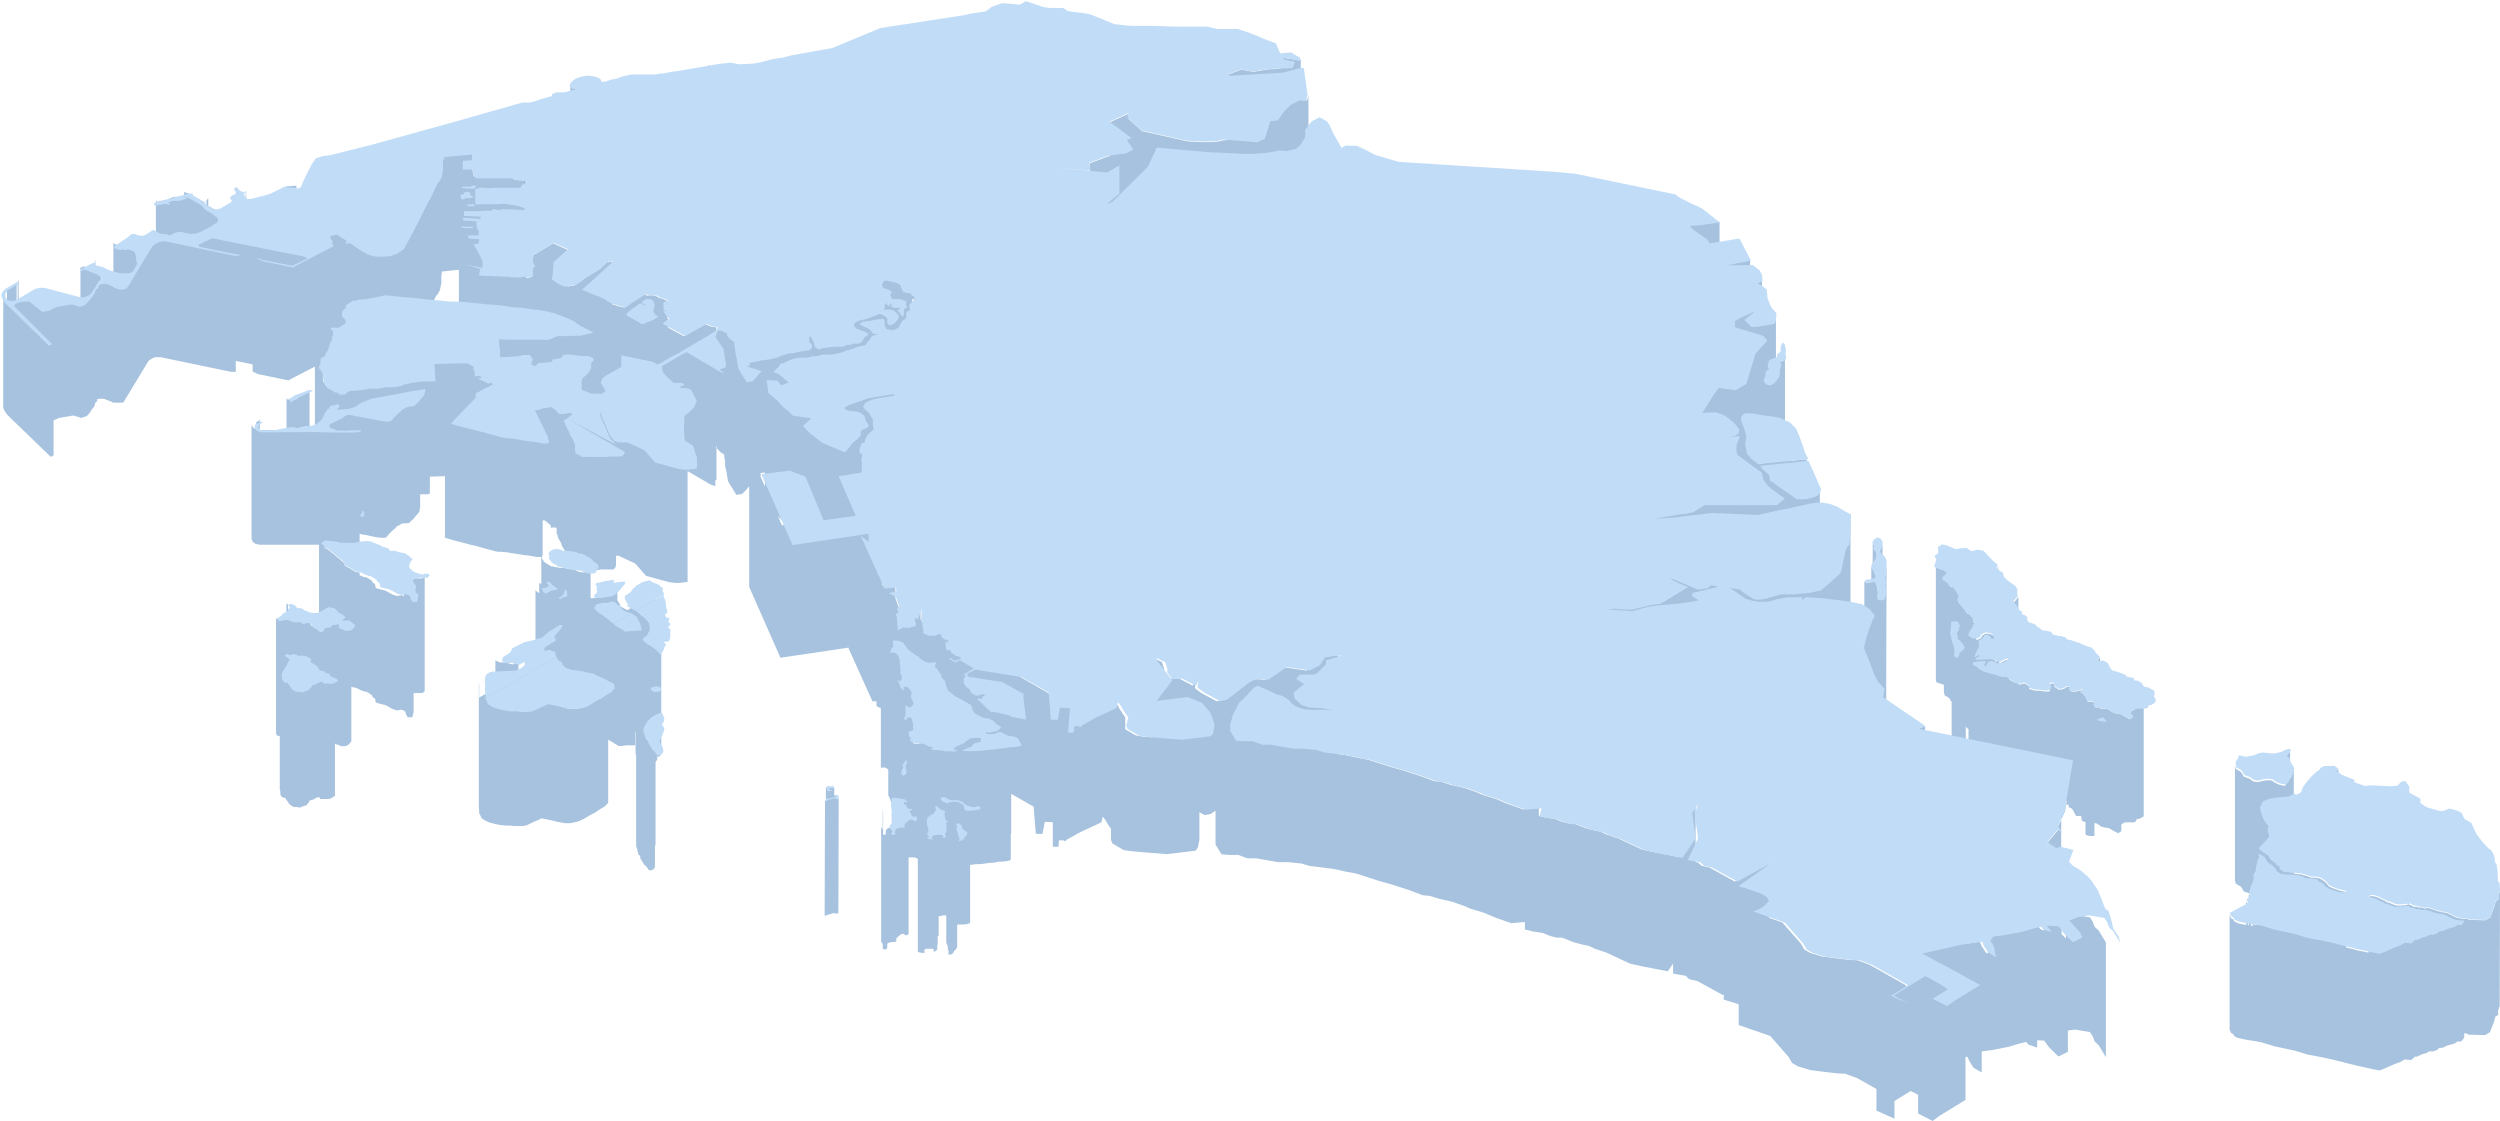 <svg xmlns="http://www.w3.org/2000/svg" viewBox="0 0 355.19 159.21"><g fill="#a6c2de"><path d="m244.27 47.81.04-16.3-2.9.43L240 32l-.04 16.3 1.41-.06 2.9-.43zm-14.36 55.04 1.13.06h.84l2.71-.67 1.33-.15 3.9-2.38v-.22l.51.22v1.31l1 .63v-1.6l1.25-.17.47-.42 4.14.62.42.41 1.56 1h.82l.72-.1 1.12-.32 1.15-.33h1.85l1.2-.12v1-1.02l1-.1 1.61-.35 2.73-2.41.2-.73.1-.54.45-2 .22-.44.32-.43.25-4.22v-16.3l-.24 4.22-.33.43-.22.44-.44 2-.1.53-.2.73-2.73 2.42h-.09V69.48l-.11.54-.43.42-.56.21-.77.19v-5.72.13l-3.09.29V50.92v.07-1.2 1.27l-.07.12-.43.18-.2.08v-2 2h-.06v.92l-.06.32v.52l-.07.41-.16.16-.14.2-.09.11v-9.72l-.08 1-.18.52-1.73.3v-6.44l-.69.41v6.15H249.31v-2.26l-.66.31v-7.46l-3.29.65v16.3l1-.2v1.66l-2.29-.29-.57.78-1.75 2.74v13.41l-1.24.74-1 .23-.91.08-3.64.62V85.8h-.33l-2.72.67h-.83l-1.14-.06-.73-.07-.86.07v16.3l.86-.07zm20.2-37.21.42-.43v.66l-.69.08zm-3 5.69.16-.09v.54h-.16zm-3 0 1.59.2v.21h-1.88zm21.52 33.99.23-.47.13-.45.35-.65.02-4.7.05.03.03.11.06.2.12.24.05.18-.01 1.21.08.39.24.14.28.06.26-.1-.04 13.86.19-1.2.04-12.88.06-.09.15-.52.06-.43.01-3.74v-.17l.05-16.31-.02.49-.15.4v.92l-.05.25-.01 2.81-.19.29-.18.06.03-8.29-.01.3-.04.24-.17.47-.21.25-.02 7.03-.22-.13v-1.03l-.06-.48-.08-.28-.03-.08.01-4.5-.1-.29-.05-.17-.17-.13v-.6l-.12-.15-.07-.21-.06-.29-.01 4.04-.09-.18-.1-.41-.01 2.37-.39.02-.25.06-.23-.1-.11-.15-.02 9.15-.05.17-.05 16.31.51-1.79.36-1.08zm7.88-2.16-1.49.57-.04 16.31 1.49-.58.04-16.3zM85.33 27.51l.05-16.3-.05.21-.24.13-.05 16.31.25-.13.04-.22zm-3.48 1.38.05-16.3-.65-.12-.23-.15-.05 16.3.23.15.65.12z"/><path d="m306.1 98.65-.15.22v1.07l-.35.19h-.32l-.12.34-.25.15h-1.31l-.85.49v1l-.15.08-.71-.39-.53-.32-.71-.11-.38-.1-.44-.3-.35-.2-.44-.09h-.68v-7.29l-.25.26-.15.32v6.6l-.32-.1v-.5l-.34-.26h-.66l-.33-.69-.24-.36h-.1v-.6l-.05-.11-.33.16h-.19l-.23.09-.43.08-.55-.06-.11-.13v-.52h-.41l-.14.09-.09.11-.59.21h-.38l-.61-.42v-.38l-.18-.06h-.26l-.17.14v.89l-.15.1h-.6l-.65-.11h-.68l-.89-.26v-.39l-.62-.39-.3.11v-10.1l-.1.35v9.78h-.5V84.77l-.08.1v-1 1.04l-.14.18-.4.52v11.37l-.19-.16-.49-.3v-2.71l-.15-.1-.34.08-.46.24-.38.19-.09-.08-.05-.13h-.1V80.4l-.14.55v13h-.29v-3.24l-.21-.39-.39-.2-.56-.11-.38.11-.3.19-.16.35-.51.23h-.19v-2.22l-.33-.24-.08-.33v-.31l-.28-.24-.15-.29h-.27l-.32-.31-.07-.24-.46-.53-.43-.44V84.61l-.23-.35-.07-.15-.22-.29-.26-.37-.4-.06-.19-.17v-.2l-.23-.2V81.5l-.45-.43-.75-.27v-3.01 3l-.18-.06v-1.17l-.21-.35-.05-.2v1.57l-.09-.12v16.3l.15.21.46.14.53.19v1.11l.07.19.07.25.39.16.37.33v.2l.2.16v6.68l.09.17v.23l.06.37.07.23v.22l.11.28.09.24.08.28v1.21l.38.22.16-.09.11-.18.12-.23v-.28l.25-.14.32-.31.17-.34v-5.14.14l.32.3h.07v3.05l.6.43h.08v3.66l.18.19.2.07.59.46.65.36.72.22.89.21.43.18.6.14h.51l.77.48.49.4h.79l.5-.16.61.38v.4l.89.25h.69l.64.11h.61l.37-.24v-.88h.21l.18.07v.37l.62.42h.38l.58-.2.09-.12h.08l-.24 1.46-.32.71-.43.91-.23.45v.6l-1.48 1.75v11.81h-.54v.69l-.43-.14-.35-.39-.9.22-1.72.5-2.16.41-1.94.26-.47.58v1.87l-.27-.16-.59-.89-.28-.66-3 .43-5.51 1.26v3.44l-2 1.26v-.2l-5.16-2.92-1.73-.63-1.21-.06-2.1-.25-1.67-.21-1.75-.54-.81-.47-.47-.83-2.63-3-1.9-.67v-7.82l-4.86 2.67-3.62-2-1.12-.25-.54-.49h-.29v-8.24l-.87 1.3v4.22l-1.38 2-3.85-.75-1.57-.36-3.28-1.54-1.71-.57-.85-.41-.79-.15-1.33-.35-1.63-.65h-.73l-.94-.23-1.07-.43-1.44-.23-.83-.21v-1.12l-2.24.2-2.14-.75-1.74-.73-2-.62-.61-.29-1.88-.67-1.78-.38-1.39-.44-1.06-.11-1.73-.65-2.48-.82-2.17-.61-1.58-.52-1.51-.47-1.41-.26-1.16-.27-.82-.15-.77-.1v-14l-2.32.17-.82 1.22-1.42.73-3.29-.47-2.57 1.79-1.16-.1-1 .19-.68.35-.48.41-1 .78-.79.62-.93.64-.86.15-2.21-1.19-.84-.64v-1.14l-.33.76-1.91-1h-1.5l-.65-.85v-.51l-.33-1-1.19-.56-.12.19v11.08l-1.4-.12-1-.17-1.49-.87v-1.68l-.43-.64-.35-.52-.24-.45-.44-.57-.2.81-3.12 1.46-24.31-14v-1.89l-.61 1.55-2.52-1.46-.45-1.26v-1.28l-.16-.49-1.56.12-.21-.47 37.29-21.67v-16.3l-3.4-2v-4.72l.86-.11 1.09-.54v-3.71l1.16 1.06 6.46 1.46 2.11.1H172l1.07-.07.85-.2 4.82.39 1.08-.49.77-2.51 1.1-.11.83-1.22 1-1 1.32-.65h.89l.17-.77V13.47l-.18.78h-.91V8.46l-.13.1h-.39l-.59-.13-.93-.15-.78-.12V7.6h-.05v.51l-.19-.13v1.81l-1.68.07-1.94.34-.73-.11-1-.2-2.07.73v9.3h-.45l-.85.2-1.07.07h-1.14l-2.11-.11-6.47-1.45-1.86-1.71v-.78l-2.71 1.23v4.83h-.17l-2.66 1v1.1l-4.69-.36v13.85L100.67 9.23v16.3l24.67 14.26-.11.24v3.92l-.08.07-.41.26-1 .4-.72.25-1.08.25-.42.23-.19.17-.07.32v2.54l-.33.14-.59.05-.39.11-.25.16-.72-.05-.8.06-.91.1-.58.09-.3.16-.52-.21-.2-.32-.11-.45-.13-.39-.22-.34-.17-.21-.13.4v1.67l-.61.05-.74.14-1 .22h-.48l-.37.13-.42.11-.66.27-.67.21-.44.11-1.31.17-1.27.26-.47.09v.36l-.36.15v2.23l-.61-1-.39-.61-.19-.37-.13-.71-.11-.75-.12-.46v-.53l-.12-.68-.06-.42v-.22l-.43-.24-.51-.51v-.35l-.83-.48h-.58l-.19.61-.06.13v-.81l-.69-.09-.93-.35-3 1.71-2.22-1.21v-1.24l-.12-.12v-2.44l-.52-.26-.61-.18-.52-.29-.67-.1-.59.08-.29-.23-2 1.29-.22.16-.39.27-.28.18-.88-.16-.3-.12-.41-.12-.15-.06v-6.08l-.46.1h-.31l-.81.77-.25.22-2.26 1.39-.46.39-.37.23-.23.15-.26.17-.93.15v-5.21l-1.42-.64-.28-.14-.37-.16-2.44 1.5h-.18l-.21.23-.16 1v2.04l-.69.16-.16-.05V25.62h-.58l-1.15-.13-.18-.23H67.87l-.29-.07-.27-.17-.07-.27-.09-.43-.06-.32v-2.17l-2.53.22-1.52.17-.1.61v1.04l-.12.55-.09.44-.33.61-.22.2-.2.42-.72 1.54-.68 1.23-.24.49-1 2-1.13 2.15-.84 1.56-1 .64-.81.28-.35.07-1.67.06-.57-.11-.69-.2-.54-.29-.35-.2-1.74-1.17-.31.13v-.33l-.34-.26-.37-.21-.77-.53-1 .28v1.68l-3.28 1.69v-.21a.33.33 0 0 0-.16-.19l-.15-.06h-.16l-1-.2v-9.55l-1.42.09v9.18l-1-.2-4.71-2.73v-5.59h-.08v5.23l-1-.61v-4.86a3.16 3.16 0 0 1-.37-.31.09.09 0 0 1 0-.05v5l-.32-.19v-3.33l-.27-.29v3.47l-3.35-1.94v-1.13l-.26.39v.6l-.18-.11a1.53 1.53 0 0 1-.16-.22.48.48 0 0 1-.08-.11l-1.89-1.09-.86-.3v.55l-.5.14h-1l-.6.25v.29l-.19-.11h-.32l-.37.13h-.39l-.33.1v.09h-.07a1.41 1.41 0 0 1-.24-.27.16.16 0 0 1 0-.08v5.76l-.12.09h-.06l-2.06 3.4v-1l-.16-.12v-.24a3.39 3.39 0 0 0-.28-1.15.33.33 0 0 0-.15-.13l-.2-.1-.2-.07h-.95a.9.9 0 0 1-.19 0l-.37-.1-.41.08h-.31l-.18-.05a1 1 0 0 1-.21-.08.41.41 0 0 1-.19-.18v5.72l-.13-.07-.08-.05-.23-.12h-.1a2.38 2.38 0 0 0-.29-.13h-.92v-.8l-.31-.26-.42-.29h-.09v-1.55l-.09.16v1.36l-.34-.11-1.06-.45h-.29l-.18.06v.15l-.15-.12v5.06l-.15.05-1.15-.35-2.08.35-1.16.56-.92.16-1.85-1.47h-.85a3.19 3.19 0 0 0-.37.05l-.25.05v-2.59l-.14.08v2.86l-.15.06v-2.62l-.1.05-.07.05-.19.11-.15.09-.11.07-.42.27-.18.14-.06.07-.09.14v.07a.5.5 0 0 0 0 .13 1.1 1.1 0 0 0 0 .18v1a2.22 2.22 0 0 1-.53-1 .45.45 0 0 1 0-.16v16.3a.78.78 0 0 0 0 .16 2.61 2.61 0 0 0 .81 1.25l.08.09 5.83 5.64.3-.05.13-.17v-4.93l.73-.34 2.07-.36 1.15.35.74-.26.07-.05a3 3 0 0 0 .23-.25l.26-.33v-.06l.19-.25.18-.24.08-.09a.86.86 0 0 0 .07-.1c0-.07.07-.14.1-.22a.3.3 0 0 1 0-.1 1.25 1.25 0 0 1 .06-.18.3.3 0 0 1 .07-.1l.1-.08.09-.07v-.06a1.1 1.1 0 0 1 0-.16.08.08 0 0 1 0-.06h.09a.34.34 0 0 1 .16-.06.78.78 0 0 1 .22 0 1.34 1.34 0 0 1 .2 0h.26a1.23 1.23 0 0 1 .26.08 2.53 2.53 0 0 1 .29.14.31.31 0 0 1 .1 0l.23.12h.09l.23.14.16.07H17.42l.08-.06h.06v-.06h.05v-.05l3.47-5.73.09-.09.12-.09.12-.08.17-.1.15-.09h.06l.21-.11H22.83l10 2.08H33.5v-1.55l2.39.48v1.03l.78.36 4.3.89 1-.53 2.77-1.43v9.3h-.76v-5.89l-1.93.9-.09.06-.15.1h-.06l-.13.09h-.54v.12a.15.15 0 0 1-.07 0 .21.21 0 0 1-.15 0 .44.44 0 0 1-.15-.31v4.64h-3.8v-1.48l-.17.18-.37.25-.08.46v.46l-.38-.27-.17-.41v16.31l.18.41.38.26.57.13h8.46v12.13l-.32-.12-.12-.17-.05-.11-.25-.14-.3-.06-.13-.12-.07-.23-.12-.12-.39-.23h-.29l-.19.05-.22.12-.6-.31H41.4l-.22-.09-.25-.06v-2l-.1-.09-.14-.12v2.11h-.47l-.12.07h-.75v-.11l-.07-.08V88l-.06-.05v16.3l.08.06v.19l.19.05h.26v7.65l.08.15v.55l.12.18.11.15.21.12h.24l.09.1v.08l.1.12.19.25.12.18.08.17.16.11.25.17.22.13h.5l.2.06h.26l.11-.06.23-.09.23-.1h.17l.18-.08v-.1l.16-.13.1-.13.09-.13v-.12l.09-.08h.19l.12-.06.21-.06.4-.24.24-.06H45.43v.13l.06.11H46.63l.19-.05h.14l.63-.4v-8 .56l.19.13.29.06.16.07.23.13h.59l.22-.07.24-.14.14-.15.13-.19.14-.11v-7.78l.23.07h.15l.31.09.21.08.34.19.22.08.24.09.16.08h.25l.49.28.34.25.07.12v.12l.27.15.14.2v.32l.22.18 1.09.27.19.06.28.16.69.38.61.19.6-.11.38.13.22.22.07.34.25.39h.63l.13-.43v-.17l.07-.05v-2.79h1.22l.22-.15.13-.14V81.87l-.13.15-.22.15H58.6l-.23.1h-.25l-.21.31v3-6l-.27.3-.16.34-.09.39v4.09l-.38-.14-.6.12-.6-.19-.7-.38-.27-.16-.19-.07-1.09-.27-.23-.17v-.33l-.15-.2-.26-.14v-.12l-.07-.13-.35-.24-.49-.28h-.25l-.16-.07-.24-.09-.21-.08h-.06v-5.91l.33.07.61.1.92.2.64.13.73.06h.4l.24-.15.21-.28.34-.35.35-.35.32-.24.13-.18.15-.13.35-.16.22-.14.23-.08h.53l.38-.08.13-.15.19-.19.23-.17.13-.2.62-.71.15-.28v-.24l.07-.11v-2H60.83l.15-.06.09-.07v-2.37l2.15-.07v8.75l.69.2.77.23.6.15.49.12.44.12.68.19.82.18.57.17.67.18.53.14.41.11.21.06.32.09.36.06h.51l.33.05h.32l.61.12.66.09.41.09h.25l.69.14h.29l.71.12.76.13h.55l.12-.06.11-.1v-5.04h.29l.81.65.09.27v.09l.07.06h.15v-.11l.29.06h.28v.83l.08.15.09.19v.19l.12.22.14.26.2.35.09.28.12.28.16.25.25.4.13.35.08.23v1.05l.08.16v.14l.11.1.13.05h.17l.11.08.14.1.08.08.14.09h2.29l-.06.13-.09.17-.16.15-.25.08h-.64l-.35-.1-.21-.06-.38-.21-.29-.07h-.47l-.21-.07-.18-.05-.42-.07h-.57l-.25-.09h-.28l-.2-.06-.26-.06h-.18l-.68-.41-.42-.28-.07-.24-.17-.15v-.51l-.09-.18v-.16 4.55l-.08-.16-.22-.16v1.51L76.2 84l-.12-.24v10.73l-2.42 1.4v-1.85l-.39.09-.4.28-1.12-.3h-.77l-.6-.29v3.95l-2.3 1.34v-1.79l-.05-.45V114.52l.05.74v.31l.21.36.13.31.51.34.42.2.46.15.61.15.7.14.69.07h.62l.57.07h1.26l.53-.08.47-.24.75-.36.53-.2.37-.22.81.16.76.16.69.18.55.1.62.1h.53l.38-.05.64-.13.43-.14.42-.2.52-.28.52-.32.83-.43.46-.33.34-.2.55-.34.45-.49v-9l.13.14.38.19.33.2.15.13.23.1.24.18h.44l.6-.09h1.33v-2l.06.05v3.23l.08.07v12.94l.07.12v.18l.09.11v.32l.12.14v.28l.15.14.15.15V121.92l.15.25.17.28.12.17.09.2.19.14.17.17.11.17.14.18.09.16H92.6l.21-.12.15-.16.09-.23v-2.9l.09-.21v-11.75l.09-.14.14-.2v-.44h.3l.11-.08.09-.16v-.11l.08-.11V89.49l-.07.07v-.71h-.1v-1.06l-.12.31v3.04h-.11v-4.28l-.09.32h-.09v-1.52 1.53h-.14v3.92h-.13v-6.89.18l-.1.06v-1l-.08.3v.72l-3.81 2.21-.19-.13-.3-.14-.25-.15-.29-.18v-.24l-.24-.36-.06-.1-.07-.09V82.79l-.15.31-.24.29-.55.66-.29.2-.12.19-.21.14v-2.11l-.1.13-.09.08v2l-.1.07-.7.08-.38.08-.35.06h-.52v-4h1.16l.24-.06H87.14l.11-.09.13-.14.07-.07v-.1l.07-.18v-1.37h.38l2.35 1.1.16.17 1.37 1.58 3.32.91.89.1h.55l1.15-.15V66.93l1.13.66 1.2.7.66.39.32.18.63.21v-.82l.16-.07V63.4h.07v.31l.6.61.43.25v.22l.06.41.07.39v.62l.17.66.12.75.12.71.2.37.38.61.61 1 .35-.06.48-.07.52-.55.47-.54v14.29l3.36 7.61 1.08 2.46 9.7-1.44v.15l3.37 7.47h.58v.69l.62.32v8.39l.07.09.18-.08h.31l.28.14.21.17v3.67l.12.2.1.19.08.21.07.29.14.22v3.44h-.06l-.44.07-.25.18-.11.21v.47l-.12.1h-.26v-3.21l-.06-.33v-1.44 1.08-.48 3.57l-.15-.15-.07-.23v16.3l.07.24.15.15v.64l.15.14h.31l.19-.16v-.63l.26-.17.43-.08h.37l.23-.11v-.4l.06-.09.49-.42.31-.16.29.07.12.14h.18l.29-.14v-10.91h.88l.43.2v13.2l.25.11.46.06h.24v-.5l.25-.09h.96l.08.07v.32h.17l.24-.16.11-.14v-.59l.06-.13V133l.14-.08v-2.74h.08l.51-.12h.49v3.86l.11.3.11.27v.36l.11.28v.51l.38-.05.3-.22.09-.24.2-.16.2-.28.05-.23v-3.11h.8l.64-.06.4-.17v-8.25h.13l.69-.1h.67l1.17-.16.7-.05.78-.15h.48l.72-.09.44-.14v-3.71h.06v-5.69l3.19 1.83.31 3.86h.95l.32-1.71 1.14.06v3.48h.8l.08-.91h.64l.23.13.16-.12.08-.11 1.79-1 3.13-1.46.19-.81.44.57.24.45.36.53.13.2v1.57l.21.5 1.56.92 1 .16 2.13.19 3 .24 4.08-.48.36-.44.22-1.14v-3.89l.74.4.85-.15.7-.47v4.81l.85 1.39 1.11.08h1.25l1.34.49h1.24l3.11.54h1.45l1.88.2 1.11.33 3.2.4.83.15 1.15.27 1.42.26 1.5.48 1.58.51 2.17.62 2.48.81 1.73.66 1.06.11 1.4.43 1.77.39 1.88.67.62.29 2 .61 1.74.73 2.14.75 1.94-.17v1.06l1.13.28 1.43.23 1.07.43.94.23h.73l1.64.65 1.32.35.79.15.86.41 1.7.57 3.28 1.54 1.57.36 3.85.75.75-1.1v1.43l1.77.3.54.49 1.12.25 3.63 2 .14-.07v.73l1.68.51.44.15v2.94l4.49 1.56 2.62 3 .47.83.81.47 1.76.54 1.67.21 2.1.25 1.2.06 1.73.63 2.72 1.54v3.07l2.56 1.15v-2.51l2.28-1.42.59.27.49.28v2.64l2.07 1.06 1-.75 3.66-2.24v-6.12h.29l.29.67.58.89 1.15.66v-3l1.54-.2 2.15-.42 1.72-.5.9-.22.35.39 1.22.41v-1.04l1 .06.73 1 1.3 1.25 1.33-.68v-3l1-.15 2.13.36.37.55.33.82.57.53 1 1.68v-16.3l-1-1.68-.58-.53-.33-.82-.36-.55-2.14-.36-1.62.25-.22.09v-9.52l-.1.27v-6.57h.2l.43-.08.23-.08.19-.05v.39l.46.21.24.35.34.69h.66l.13.1v.37l.13.27.44.13v1.7l.06.14.52.14h.69V116.95h.22l.35.2.43.31.38.09.71.12.53.32.72.38.4-.2.09-.27v-.78l.5-.29h1.32l.24-.15.13-.33h.32l.66-.35V99.7l-.18.09zM154.89 39.4l2.36-.9v3.41l-2.35-1.36zm-27.94 22.91h.07l.23-.25.26-.3.14-.38v-.69l.32.42.2.21.14-.07V60.67l.06-.47.2-.07v.58-.6l.14-.05.07-.12v-2.28h.12v1.92l.13.42v-2.31h.1v.21l.26.15.24.16V42.43l18.49 10.67-21.4 12.43zM47.37 49.47l.38-.1.76.52v5.9l-.11.17-.18-.06v-.33h-.26v.21l-.13-.18-.07-.07h-.27l-.11-.09zm-1.93 3v-.11l-.07-.09V52.12l.16-.08zm.65 1.88-.13-.09-.08-.1V53l-.07-.15-.05-.15-.15-.14v-.52l.62-.32zm0-2.66.8-.41v3.91l-.28-.12-.19-.15-.09-.09-.08-.13-.07-.13-.05-.12v-.07zm5 29.67-.21-.06h-.15l-.23-.07-.21-.12-.5-.27-.12-.13-.35-.14-.36-.23v-.33l-.16-.09-.45-.39-.17-.16-.3-.22-.2-.19-.24-.21-.32-.23-.22-.2-.49-.35-.23-.09-.13-.11h4.5l.33-.07.22-.09zm0-26.13-.46.07h-.35l-.23.05h-.5l-.09.06-.14.05-.19.13v-4.9l.36-.16 1.61 1.09zm14.95-4.44-6.54-3.77.61-1.31.24-.49.68-1.23.73-1.54.2-.41.21-.21.33-.61.09-.44.12-.55v-1.05l.09-.6 1.53-.17.87-.07v11.41l.75.05zm17.9 10.19v-2.76l.48.2.46.14v2.91zm-.34 39.23-.42.2-.43.14-.63.13-.39.05h-.52l-.62-.09h-.09v-3.51h.53l.43.07.18.05.21.07h.46l.29.07.38.2.21.06.36.1h.74v2.07l-.17.11zm4.27-37.73h-.35l-.38-.18-.61-.78-.09-.31-.2-.47-.07-.21-.28-.6-.17-.35v-.56l.28.19.31.18.67.28.42.11.29.13h.14zm6.1 3.2-1-.28-1.36-1.57-.17-.18-2.35-1.09H87.91v-2.54l.72.13.19-.12v1.05l.5.32.48.25 1.24.71.31.06.61-.32.45-.12.47-.25.58-.36v-2.64l.11.07.22.06v3.62l.21.11zm14.71 3.45-.61-1.37v-.55l.61-.08zm2.44 5.55-.61-1.38.18.21.21.2.12.16.24.22.26.18.12.11zm19.52 31h-.53l-.38-.09v-.21h.26v-1.63l.32-.83v1.42l.08.21v.25l.11.06.07.38v.11zm2.12.87h-.16v-.27l.17-.09zm.37 0h-.22v-.35l.14-.06h.15V106.55zm160.73 24-.33.14v2.64l-.63-.61v-.49l.3-.68.67-4zm38.36-21.34-.31.38-.05 16.3.32-.38.04-16.3z"/><path d="m355.18 126.6-.23.63v.63l-.11.06v-4l-.07.67V128l-.2.11-.23.85-.56 1.4-.69.4-1.58-.06h-.77l-.07-.09-.2-.08h-.75l-.67-.14-.43-.19-.68-.35-.37-.17-.63-.07-.48-.13-.33-.1-.34-.14-.38-.08-.46-.17-.47.08-.39-.13h-.27v-15.36 15.36h-.23l-.21-.12h-.52l-.37-.26h-.28v-.1l.07-.14v-16.3l-.07.13-.1.59-.05 15.83-1.1.1h-.42l-.55-.17-.51-.25h-.21l-.47-.27-.92-.45-.48-.16-.54-.08-.26.15-.09.19v7.72l-1.53-.32-1.47-.38-.2-.05v-7.8l-.19-.13-.6-.1-.58-.2-.68-.24-.46-.27-.31-.42-.46-.36-.51-.3-.68-.09h-.46l-.5-.17-.18-.08-.37-.07-.3-.12-.64-.07-.34-.05h-.16v-14.82l-.26.85-.26.46v-3.83l-.34.33-.25.42v4l-.27.11-.79-.2-.53-.26-.49-.33h-.75l-.72.15-.48.11-.61-.09-.57-.41-.79-.28-.15-.31-.26-.37-.72-.42-.12-.5v16.31l.11.49.72.42.26.37.15.31.8.28.5.37v4.23h-.26v-4.22l-.31-.27v4.44h-.13v-3l-.24-.4v3.34l-.44-.07-.75-.18-.45-.22-.23-.34-.31-.16-.18-.48v16.31l.19.47.3.16.23.35.45.21.76.18.89.16.89.13.79.15.79.24 1 .31 3 .65 1.78.54 1.53.29 1.07.22.82.17.94.24 1.33.33 1.47.37 3 .65.45-.14 1.66-.73.92-.34.62-.36.92.09.54-.49h.3l.16-.09.56-.25.67-.2.42-.24.35.07.68-.23.26-.27.61-.08.48-.26 1.16-.32.34-.27h.54l.31-.33.16-.3v-.56l.33.06.19.07.07.09h.78l1.57.06.69-.4.56-1.4.23-.84.39-.22v-.64l.22-.62v-.3l.05-16.31zm-34.32 4.83-.37-.07h-.28v-4.2l.56.08h.09zM119.03 113.5l-.24-.03v-.3l-.14-.11-.13-.1.01-1.03-.15.02-.18-.04v-.25l-.01-.07v.31h-.04l-.23.01-.13.07-.01.13v.27l-.08.01-.12-.04v-.2l-.01-.13-.23-.14v1.92l-.13-.05-.05 16.3.15.06.35-.17.31-.06.3-.12.31-.01.4.06.12-.07.01-.17.05-16.31-.01.17-.12.07z"/></g><g fill="#c1dcf7"><path d="m300.25 131.92-.29-1.24-.4-1.26-.47-.33-.41-1.07-.64-1.56-.78-1.18-.57-.69-1.19-1-1-.57-.54-.61.62-1.66-1.78-.44-.69.17-1.24-.85 1.49-1.77.66.46-.67-1 .23-.45.43-.91.32-.71 1.19-7.23-21.84-4.47-.62.18 1.49-.58-6-4.09.19-1.2-.93-1-.19-.42-.31-.55-1-2.68-.24-.44-.27-.85.51-1.79.36-1.08.22-.47.13-.45.36-.65-.39-.47-.31-.43-1.15-.75-1.4-.29-.9-.15-3.12-.37-2.59-.18-.45.48v-.45h-2.19l-1.4.26-1.2.36h-1.34l-.89-.11-1.08-.32-.49-.36-.68-.48-.88-.58-.3-.12 1.61.24.41.4 1.57 1 .82.05.72-.11 1.12-.31 1.14-.34h1.86l2.26-.22 1.62-.35 2.73-2.42.2-.73.1-.53.44-2 .22-.44.33-.43.24-4.22-.79-.42-1.35-.78-.92-.32-1-.18h-.82l-1.08.16-1.17.27-1.77.4-1.35.25-3 .67-6.48-.28-5.57.66-2.69.17 3.64-.62.91-.08 1-.23 1.61-1h10.27l1.14-.94-.59-.41-.69-.52-.63-.44-.52-.48-.59-.77-.11-.44-.17-.64-.56-.39-2.9-2.15-.12-.48v-.83l.49-1.32-1.45.14.8-.18.5-.42.08-.5-.75-.93-1.27-1-1.25-.49-2 .06 1.75-2.74.57-.78 2.42.31 1.51-.88.23-.76 1.07-3.53.36-.42.4-.45.63-.65.27-.4-.48-.57-.72-.28-3.36-1v-.88l.78-.45 2.13-1-1.58 1.29 1 1h.74l2.56-.44.18-.52.08-1-.63-.69-.28-.49-.36-.92-.12-1.25-.46-.4-.81-.47.69-.41-.1-.86-.32-.57-.93-.76h-3.6l3.29-.65-1.63-3.14-2.48.41-1.78.28-.24-.48-2.08-1.48-.55-.54 1.41-.05 2.9-.44-2.43-1.92-.59-.3-1.06-.48-1.74-.88-.47-.39-14.16-2.92-3.36-.31-21.8-1.39-3.38-1-1.21-.65-1.3-.62-1.62-.05-.6.32-1.19-2.09-.54-1.19-.38-.5-1-.55-1.13.57-.92 1.21v1.05l-.61 1-.66.65-1.41.33-1-.1-.69.15-1 .17-1.07.09-1.29.08h-.82l-5.33-.26-7.21-.64-1.28 2.75-5.06 5-.76.3 1.79-1.52v-4l-1.73 1-7.23-.63 4.86.37-.16-1.11 2.66-1 2.5-.33 1.09-.54-.94-1.36.67-.27-3.13-2.35 2.71-1.23-.18.62 2 1.87 6.47 1.45 2.11.11h1.14l1.07-.07.85-.2 4.83.39 1.08-.5.77-2.5 1.09-.12.83-1.21 1-1 1.32-.65h.88l.18-.78-.54-3.82-.86.11-2 .57-7.54.45-.56-.18 2.07-.73 1 .2.73.11 1.94-.34 3.59-.15.41-.88-.83-.18-.78-.19-.14-.22.48.07.93.15.59.13h.39l.13-.1-.1-.27-.26-.15-.59-.33-.38-.25h-.26l-.66.05-.62.09-.15-.23-.48-1.21-.71-.25-1.23-.47-.72-.34-1.35-.5-.7-.24-.79-.25h-2.87l-1.39-.32h-4.27l-3.62-.11H161.03l-.9-.05-1.83-.21-3.44-1.4-1-.17-1-.11-1.12-.16-.7-.45h-1.81l-.89-.1-2.6-.86-.84.49-2.45-.22-1.54.52-.86.66-2.17.32-.79.2-12 1.84-6.86 2.85-5.91 1.06-1 .27-1.58.25-1.73.46-.94.16-2 .11-1.3-.24-1.91.22-1.3.24-4.37.75-.62.07-.57.11-.56.1-.35.06h-.32l-.61.13h-3.51l-.3.09-.74.15-.42.14-.65.23-.75.14-.71.25-1 .07.25-.13v-.22l-.22-.21-.41-.15-.53-.12-.75-.08-.88.17-.73.25-.57.41-.27.4v.44l.23.15.65.12-1 .26-.61.18h-1.15l-.63.23-.05.3-.87.25-.85.24-.56.21-.82.22h-1.09l-10 2.84-11.55 3.2-5.8 1.45-1 .12-1 .33-.57.82-.68 1.31-.43.91-.24.53-.17.48-.4.23-.26-.09-1.56-.09 1.42-.09h-1.54l-2 1-1 .29-1.62.42-.61.08a1.8 1.8 0 0 1-.28-.25c-.08-.09-.56-.57 0-.71l-.8-.21-.22-.2-.54-.29a.56.56 0 0 0-.1.38 3.16 3.16 0 0 0 .37.31 2.3 2.3 0 0 1-.64.46.64.64 0 0 0-.34.37l.27.29s0 .21-.12.28l-.72.42-.76.45-.37.12h-.61l-1.3-.76.26-.39-.48.22-.25-.35-1.19-.67v-.28h-.45l-.32.07-.69.18-3.66.95a1.16 1.16 0 0 0-.31.12.17.17 0 0 0-.06.24 1.41 1.41 0 0 0 .24.27l.11-.06v-.07l.33-.1h.39l.37-.13h.32l.31.18.17-.19-.28-.17.6-.25h1l1.14-.32-.64-.37.86.3 1.89 1.09.24.33a1 1 0 0 0 .16.18c.13.11 1 .6 1.12.7s.56.4.6.45a.45.45 0 0 1-.05.71l-.14.11a6.15 6.15 0 0 0-.72.5l-1.06.54a2 2 0 0 1-.4.2 3.05 3.05 0 0 1-1.54.24c-.6-.09-.76-.13-.79-.17a2.65 2.65 0 0 0-.77-.07 1.36 1.36 0 0 0-.39.08l-.82.38h-.2l-.24-.15-1-.09-.77-.44-.1-.06h-.12l-1 .66a2.23 2.23 0 0 1-.44.15 2 2 0 0 1-.75-.1 2.67 2.67 0 0 0-.6-.17.9.9 0 0 0-.42.17l-.32.29c-.08.07-.26.19-.56.38l-1.23.82s-.21.18-.19.26a.41.41 0 0 0 .19.18 1 1 0 0 0 .21.08 4.09 4.09 0 0 0 .49.12l.41-.08.37.1c.11 0 .28-.11.38-.09a4.38 4.38 0 0 1 .71.26.33.33 0 0 1 .15.13 2.64 2.64 0 0 1 .24 1.35l.19.16-.61 1.16a1.38 1.38 0 0 1-.48.29 9.27 9.27 0 0 1-1.48 0c-.15 0-.55-.15-.57-.15l-.58-.15-.48-.18-.7-.36-.68-.17-.38-.11-.07-.13.09-.16a.84.84 0 0 0-.41 0c-.14 0-1.23.6-1.42.73s-.34.26-.32.3l.15.12.19-.06-.16-.1.18-.06a.73.73 0 0 1 .29 0l1.06.45.53.16.42.29.31.26v.18l-.34.24a2.31 2.31 0 0 0-.32.49 13.27 13.27 0 0 1-.86 1.35 1.79 1.79 0 0 1-1.64.46l-4.75-1.25a2.35 2.35 0 0 0-1.1 0 1.57 1.57 0 0 0-.71.26l-2.42 1.44a1.32 1.32 0 0 1-.75.11h-.1a2.52 2.52 0 0 1-.33-.14.72.72 0 0 1-.31-.28 1 1 0 0 1 .49-1.2l1.09-.67h.15l.14-.08-.27-.3-1.55.9s-.79.56-.63 1.11a2.7 2.7 0 0 0 .81 1.25l.08.08 5.82 5.65.31-.05.12-.17-5.24-5.25c-.03-.09-.2-.16.11-.43a3 3 0 0 1 1.31-.33h.63l1.85 1.47.92-.16 1.16-.56 2.08-.35 1.15.35.73-.26a9.31 9.31 0 0 0 1.22-1.42 2.8 2.8 0 0 0 .3-.65c0-.15.3-.25.38-.36s0-.18.07-.3.1-.08.25-.19a1.93 1.93 0 0 1 .86-.06 4.83 4.83 0 0 1 1.21.57 2.29 2.29 0 0 0 1.18.2.93.93 0 0 0 .65-.39L21.64 35a4.89 4.89 0 0 1 .92-.6 3.17 3.17 0 0 1 .91-.11l10 2.08a4.77 4.77 0 0 0 .69-.12v-.08h-.29c-.27 0-5.45-1.08-5.54-1.14s-.07-.06-.11-.13 0-.11 0-.12l1.81-.89c.09-.05.3 0 .31 0l9.33 1.86 3.44.68a2.55 2.55 0 0 1 .35.13.33.33 0 0 1 .16.19l-1.21.58-.89.42-4.15-.81-.68-.26-.15.07.78.36 4.29.89 1-.54 4.84-2.5-.26-.35.06-.42-.24-.2-.15-.4 1-.28.77.53.37.21.34.26-.3.18.25.17.36-.15 1.74 1.17.35.2.54.29.69.2.57.11 1.67-.06.35-.07.81-.28 1-.64.84-1.56 1.13-2.15 1-2 .24-.49.68-1.23.72-1.54.2-.42.22-.2.33-.61.09-.44.12-.55v-1.28l.1-.61 1.52-.17 2.53-.22-.07.81-1.27.07v1.25h1.39l.06.32.09.43.07.27.27.17.29.07h4.96l.18.23 1.15.13h.58v.26l-.69.33-.13.38h-3.53l-.88.05-1.31-.08-.74.25V28.53l.06.54 1.14-.06h2.48l.35-.07.46.07.49.07 1 .15 1 .35.09.24h-.68l-1.29-.07h-.58l-.64-.06-.29.16-.53-.06-.45-.1-.36.25h-.77l-.95.06h-2.08l-.09.68 2.42.1v.32l-2.49-.16v.39l1.9.11v.88l.35.56-.08.57h-2.4l1 .07-.06.35 1.58.1-.08.63-.72.13.53.91.27.51.27.53.18.46v.92l-1.47-.31-.47-.1h-.33l.65.13 1.29.44-.09.46-.06.47.87.05h.53l.66.05h.55l.87.06h.65l.38.08h.72l.47.05.78-.14.49.13.69-.16v-1.14l.33-.31-.37-.59.16-1 .21-.23h.18l2.44-1.5.37.16.28.14 1.42.64-.49.34-1.62 1.5v.19l-.06.49v.26l-.05.78-.1.52v.19l1 .67.82.36 1.51-.24.26-.17.23-.15.37-.23.46-.39 2.26-1.39.25-.22.81-.77h.31l.46-.1-.18.19-3.15 2.89-1.14 1 .28.12.58.24.68.29.48.2.46.14.25.14.34.14.27.17.28.2.31.18.67.27.41.12.3.12.88.16.28-.18.39-.27.22-.16 2-1.29.29.23.59-.08.67.1.52.29.61.18.52.26-.56.14-.14.13V44.09l.43-.05-.43.25.51.68.32.32-1 .68 3.25 1.77 3-1.71.93.35.69.09-.09.29-.12.22-2 1.22-2.24 1.3-1.12.69-.43.19-.67.37-1.23.72-.61.33-.44-.23-.27-.16-4.48-.93v1.65l-2.32 1.32-.22.19-.2.2-.09.34-.12.19.76 1.19-.69.42-.59-.07h-.81l-1.35-.52v-1.2l.12-.44.25-.21.27-.24.17-.2.29-.32.26-.49v-.77l.34-.31-.08-.36-.73-.26h-.8l-2-.25-.77.13-.23.4-1.27.22v.34h-.32l-.5.06-.37.08-.65-.05-.6.49-.56-.24.23-.71-.4-.62h-1l-.4.11-.48.07-1.45.11h-.91v-.91l-.09-.54-.07-1.07 1.27.06h5.74l.55-.17.47-.24.4-.1h.67l2.58-.08 1.76-.42-.32-.18-.33-.17-.42-.21-.37-.21-.29-.13-.33-.2-.24-.16-.53-.38-.36-.16-.26-.15-.29-.12-.31-.12-1.64-.62-.37-.07-.36-.09-.37-.09-.37-.06-.84-.14h-.39l-.88-.13-.81-.14h-.4l-.65-.08h-.45l-.36-.09-.57-.08-.38-.06-.45-.05-1.22-.11h-.42l-.74-.09-1.37-.13-.58-.07-.57-.05-.59-.06h-1.24l-.73-.05-.48-.06-.85-.1h-.42l-.94-.1-1.63-.18-.91-.1h-.35l-.86-.09-.63-.06-.8-.08-.9-.1-1.82.4-1.42.21h-.48l-.21.06-.17.06-.18.05h-.34l-.17.08-.18.15-.2.13-.2.12-.14.1-.09.09-.06.12.12.12-.19.14-.14.19-.21.19-.07.17v.66l.09.11.18.15.13.09v.09l.11.15v.27l-.09.11-.16.13-.21.14-.21.13-.18.12-.23.09h-.5l-.16-.06-.19.06h-.15l-.09.05v.16l.14.07.15.11.07.06v.56l-.08.18-.08.16v.45l-.17.21-.08.14v.1l-.1.1v.32l-.15.27v.17l-.1.16-.12.17-.16.17v.13l-.08.12v.12l-.09.11-.22.07-.19.12-.16.16v.68l-.07.1-.07.11v.39l.08.12v.06l.08.1.07.18.16.14.05.15.07.15v.63l.06.15v.38l.08.1.13.09.06.12.05.12.07.13.08.13.09.09.19.15.35.15.39.25.11.09h.27l.07.07.14.2h.07l-.08-.17v-.07h.26v.1l-.05.21.27.08.15-.23h.1v.21l.1-.05.26-.11v-.07l.16-.14.19-.13.14-.05.09-.06h.5l.23-.05h.35l.51-.08H51.7l.23-.11h.35l.22-.08h1.33l.18-.08h.17l.35-.09.26-.05h1.44l.16-.05.21-.06h.14l.32-.13.23-.08.43-.14.38-.05.29-.08.29-.08h.22l.39-.05.72-.09H61.65l.15-.06.08-.06v-.27l-.07-.34v-.45l-.08-1v-.3l3.05-.09h1.7l.71.41.12.18v.2h-.11v.06l.08.05.09.1.06.22v.47l.06.14.67-.06.09.07.11.11.12.12h-.14l-.36.05h-.06l.11.1.21.12.49.22.42.2.25.14.14-.1.24-.09.13.09h-.07l.06.07.13.13-.29.16-.3.15-.52.25-.56.3-.28.16-.27.13-.13.09-.1.05v.58l-.21.22-.37.4-.8.84-.41.4-.52.55-.4.4-.55.6-.22.29.69.21.77.23.6.14.5.13.44.11.68.19.81.19.58.17.66.18.54.14.41.11.2.06.33.08.36.07.31.05h.2l.33.06h.32l.61.11.66.1.4.09h.26l.69.14h.28l.71.12.77.14h.54l.12-.06.12-.09v-.25l-.12-.2v-.27l-.11-.22-.17-.37-.31-.67-.29-.55-.44-.94-.27-.52-.3-.61h.31l.36-.09.28-.08.34-.11h.34l.25-.06.51-.1.81.65.1.26.57.11.69-.1.62-.1.14.23-.48.4-.25.21-.16.06-.2.14-.08.08v.13l.08.16.09.18.05.2.12.22.14.25.2.35.09.28.11.29.16.25.26.4.12.35.09.23.07.15v.9l.07.16v.14l.11.09.14.06h.16l.12.09.13.09.08.09.15.09H86.33l.25-.07H88.11l.23-.05h.07l.11-.1.13-.13.07-.07v-.11l.07-.18-8.29-4.79 7 3.75-.52-.58-.18-.19-.14-.17-.15-.32-.09-.26-.17-.39-.15-.4-.19-.42-.18-.37-.1-.17-.07-.19-.15-.29-.17-.58.31-.29-.18.4.12.21.05.21.3.55.17.35.28.6.07.21.2.47.09.31.61.78.38.18 1.18.05h.37l2.35 1.09.17.18 1.36 1.57 3.32.92.89.1h.56l1.14-.15.05-.36V65.1l-.08-.37-.2-.42-.08-.46-.24-.55-1.11-.69-.08-.45v-.23l-.07-.92v-.47l.07-.79v-.64l.19-.16.22-.19.21-.15.26-.23.54-.58.09-.21.24-.6-.08-.21-.1-.19-.08-.19-.16-.26-.17-.36-.1-.21-.15-.19-.24-.13-.28-.1h-.42L96.4 55l.85-.27-.28-.33h-1.24l-.39-.32-.32-.29-.38-.38-.46-.53-.12-.86 1-.57.91-.55.28-.16.68-.38.6-.33 1.48.87 1.13.67 1.2.69.65.39.33.18.63.21-.73-.52.9-.36v-.62l-.15-.79-.08-.66-.1-.5-1.15-1.72.13-.28.19-.61h.58l.83.48-.1.25.61.61.43.24v.22l.06.42.12.68v.32l.17.67.11.75.13.71.19.37.39.61.61 1 .35-.06.48-.07.52-.56.76-.89-.58-.2-.3-.09-.79-.25-.42-.12.47-.2-.11-.31.47-.09 1.27-.26 1.31-.17.44-.11.67-.21.66-.27.42-.11.37-.13h.48l1-.22.74-.14.61-.05.46-.34v-.44l-.1-.19-.27-.14v-.27l-.05-.29.13-.4.17.21.22.34.13.39.11.45.2.32.52.21.3-.16.58-.09.91-.1.8-.06.72.05.25-.16.39-.11.59-.05.35-.15h.72l.45-.3.14-.21.18-.36.28-.17.31-.32-.58-.35-.76-.28-.32-.1-.43-.44.07-.32.19-.17.42-.23 1.08-.25.72-.25 1-.4.41-.26.23-.21.27-.33v-.54l.3-.25.56-.29.23-.17-.06-.25-.13-.23-.12-.32.25-.27-.13-.17-.36-.21-.46-.17-.33-.11-.07-.22-.06-.25.11-.24.13-.19.34-.14 1.32.3.45.2.29.22.06.25.34.69 1.1.21v.21l.26.15.23.15v.27l-.25.29-.27.28-.24.27v.25l.14.41-.56.35V45.03l-.12.29-.45.26-.1.18-.18.27-.19.42-.33.25-.57.22-.86-.16-.12-.18-.15-.34v-.49l-.17-.45-.66.05-.66.11-.51.12-1.13.12-.45.37.47.26 1 .47.44.6.75.14-.64.1-.39.25-.1.29-.34.36-.38.5-.54.08-.68.21-.27.1-.41.16-.3.1-.43.1-.65.28-.85.18-.55.13h-1.4l-.9.25h-.59l-.6.18h-1.04l-.95.15-.51.2-.6.23-.36.24h-.31l-.25.23-.07.26-.23.18-.45.41v.21l.33.09.44.22.45.39.32.31.5.42-1 .38-.6-.65-1.5-.08.25 1.87.23.17.27.23.21.15.15.17.22.18.26.21.19.21.23.29.21.2.12.16.25.22.25.17.25.22.28.28.38.34 2.29.33h.35l-1.24 1.13.16.18.87.88 1.71 1.32.37.17 1.73.72 1.13.45.24-.22.3-.38.29-.4.45-.5.25-.17.26-.21.5-.58-.09-.39.27-.35.49-.17.26-.16.16-.21-.15-.34-.21-.24-.12-.3-.07-.35-.16-.26-.31-.27-.42-.21-.6-.09-.71-.07-.5-.16-.26-.23.64-.41 2.86-1 .9-.15 1.13-.18.73-.13.74-.12.22.21-.69.11-1.44.23-1 .21-.49.19-.55.26-.36.62.59.62.3.27.51.92V60.49l.13.46-.15.17-.64.58-.29.42-.26.73-.47.2v.25l-.12.16-.09.32v.51l.41.31-.07.33-.09.32.07.38V66.98l-.14.17-.28.08h-.36l-.83.16-.47.1-1.21.14 1 2.33 1.42 3.32-4.55.64-.72-1.72-1.86-4.45-2.19-.88-4.08.49 3.35 7.61 1.09 2.47 10.77-1.61.07 1.17-1.15-.85 3.37 7.47 1.56-.12.16.49-1.13.28 1 .49.63 1.77 2.52 1.46.61-1.55-.07.41-.09 1.4.08.21.16.11-.16.13.1.06.07.39.09.38-.06.35.22.21.32.11.21.12h1.02l.34-.18h.18l.14-.06h.15V90.38l.07.14.21.19.09.12.63.11v.12l-.51.08h.56v.09h-.37l-.06.07h.28l-.3.09.12.86.2.18.29-.07h.13v.28l.8.59h.3l.42.3-.26.15h-.16l-.4.23-.74-.41-.21.08.92.55.63-.34 2 1.18-1.51.9.37.1-.05.14-.25.32v.54l.18.39.28.33.43.26.07.22v.22l.83.48 1-.28.25.24-.41.17v.25l-.14.06-.31-.11-.25.14 2 1.89.21-.12 2.5.56v.13l2.22.46-.41-3.41.11-.22-3.07-1.72-4.92-.78-.05-.42 1.12-.58 6.58 1.07 3.85 2.19.3 3.87h1l.31-1.71 1.41.07-.27 3.47h.79l.08-.91h.64l.23.14.17-.12.07-.11 1.8-1.05 3.12-1.46.2-.81.44.57.24.45.35.52.43.64-.29 1.13.21.51 1.56.91 1 .17 2.13.19 3 .24 4.09-.49.36-.43.21-1.14-.12-.46-.25-.73-.21-.54-.56-.7-.71-.77-2-.82-4.39.57 2.24-2.94-2.33-2.94.12-.19 1.19.56.33 1-.07.43.71.93h1.5l1.91 1 .33-.76-.14 1 1 .74 2.21 1.19.86-.15.93-.64.79-.62 1-.78.48-.41.68-.35 1-.19 1.16.1 2.57-1.79 3.29.47 1.42-.73.82-1.22 2.32-.17-2.26.7v.54l-1.12 1.13-.52.35h-2.09l-.52.57 1.13.77-1.49 1.22.19.89 1 .91 1 .3 1.83.11 1.46.23h-2.88l-1.08-.07-1.2-.43-.6-.43-.45-.53-.83-.51-.82-.22-2.66-1.23-.63.28-1 1.15-1.08 1-.33.72-.48.84-.22.74-.22.82v.87l.84 1.39 1.12.08h1.25l1.34.49h1.24l3.11.55h1.45l1.88.2 1.11.34 3.2.4.82.15 1.16.27 1.41.26 1.51.47 1.58.52 2.17.61 2.48.82 1.73.65 1.06.11 1.39.44 1.78.38 1.88.67.61.29 2 .62 1.74.73 2.14.75 2.24-.2-.29 1.09 1.12.28 1.44.23 1.07.43.94.23h.73l1.63.65 1.33.35.79.15.85.41 1.71.57 3.28 1.54 1.57.36 3.85.75 1.88-2.77-.49-3.59.87-1.3-.55 1.33.51 3.55-1.48 3.1 1.78.31.54.49 1.12.25 3.62 2 4.86-2.67-4.72 3.33 1.69.5 1.66.6.75.51.25.51-.91.87-.55.29-.77.31 4.48 1.57 2.63 3 .47.83.81.47 1.75.54 1.67.21 2.1.25 1.21.06 1.73.63 5.16 2.92-2.45 1.5 2.55 1.15-2.15-1.18 4.45-2.76.59.28 1.57.89 1.09.7-2.18 1.33 2.08 1.06 1-.75 3.67-2.25-3.41-1.89-4.81-2.58 5.51-1.26 3-.43.28.66.59.89 1.14.67-.19-.62-.05-.52-.15-.52-.47-.72.47-.58 1.94-.26 2.16-.41 1.72-.5.9-.22.35.39 1.22.41-.41-.54-.38-.42 1.74.11.74 1 1.3 1.26 1.32-.68-.27-.62-.36-.47-.53-.55-.63-.78 1.17-.47 1.62-.25 2.14.36.36.55.33.82.58.53 1 1.68-.23-.9zm-56.69-48.41-3.07.72-.12.44 1 .63-2.11.37-2.58.26-1.07.06-.73.11-.86.14-2.07.59-.81-.06-1.07-.06-1.72-.16.86-.07.73.07 1.14.06h.83l2.72-.67 1.32-.16 3.9-2.38-1.26-.51-.8-.37-.55-.41 1.17.46 2.81 1.2 1.41-.2.46-.41 1 .15zM67.63 26.42l-.24-.06-.36.02-.09.13-.11.04-.54-.04-.45.01-.18.07-.11.13.47.03.49.04.51.01.25.01.24.01-.07-.09.14-.13.05-.18zm-2.26 1.32.13.15v.2l.02.14.08.08h.32l.2-.14.26-.03h.54l.17-.04.08-.14.14-.08-.1-.02-.19-.03-.15-.06-.05-.13-.02-.16-.15-.18-.21-.05-.29.03-.24.11-.05.15-.09.12-.3.01-.1.07zm1.36 1.29-.29.04-.09.05v.1l.2.07.26.03h.27l.21-.01.11-.1.04-.07h-.01l-.07-.1-.25-.03-.38.02zm-.84 3.35.38.03.41.01.3-.01.22-.06.06-.05-.08-.07-.17-.01-.39-.01h-.36l-.4-.03-.3.02-.05.11.38.07z"/><path d="m128.77 42.84-.13-.07-.21-.08-.17-.01-.09-.07-.14-.11-.25-.01h-.5l-.18-.04-.22.06-.49.18-.14.07-.08.04-.11.22-.07.27.37.25.05-.12.02-.22.15-.04.1.14-.04.23.04.11.63.13.26-.09.14.04.09.11.18.02-.06.06-.31.1-.06.12.47.63.2.21.14-.07.05-.28.02-.3.06-.47.38-.14.07-.12-.19-.11-.05-.18.06-.31.01-.15zm-37.4.44-.18-.1-.22-.06-.16.04-.57.44-.8.56-.33.3-.03.16-.19.09.5.32.47.25 1.24.71.32.06.61-.32.45-.12.46-.24.59-.36-.1-.07-.14-.1-.2-.14-.29-.42.05-.24.08-.3.08-.21.04-.22-.09-.09-.07-.12-.02-.13-.03-.18-.11-.13-.16-.07-.19-.06-.16-.04-.21-.03-.18.02-.41.22-.18.16-.06.15.18.13.28.13.08.06-.11.06-.24-.11zm34.25.77-.2.03-.22.09-.26.15-.01.22.17.09.35.12.19.15.24.16.22.25-.05.33.01.28.17.18.26.13.27-.12.31-.15.22-.25.27-.3.14-.38-.09-.31-.34-.38-.32-.22-.39-.14-.34-.01-.4.04-.2.04zm126.41 6.85-.32.12-.28.14-.14.15-.15.54.05.42.2.15-.41.26-.12.14-.02.34-.04.31-.1.29-.14.22.13.34.27.3.32.12.41-.01.38-.27.25-.28.28-.38.16-.17.08-.47.09-.1-.09-.14v-.21l.06-.37.14-.25.06-.27-.11-.13-.09-.22.28-.12.43-.18.16-.26v-.28l-.08-.29.01-.27.03-.27-.05-.38-.12-.5-.23-.24-.12.09-.12.19-.12.48.02.43-.28.34-.25.11.01.41-.44.17zM42.04 56.79c.07 0 .42-.31.54-.38l1.93-.9a3.21 3.21 0 0 0-.48-.11 2.52 2.52 0 0 0-.62.21 12.43 12.43 0 0 1-1.1.39 3.4 3.4 0 0 0-1.14.69.38.38 0 0 0 .14.39.22.22 0 0 0 .25 0c.06 0 0-.08 0-.13a4.11 4.11 0 0 1 .48-.16zm37.19 1.7.15.02.03-.01-.28-.16.03.09.07.06zm-34.49 2.89 2.2.06.51.01h2.02l1.19-.02.33-.07.27-.11.02-.12-.08-.05-.12.02-.07.04H50.6l-.17.01-.32-.02-.4.02-.38.03-.56.01-.36-.03-.17-.01-.14.04-.19-.02-.14-.04-.21-.09-.21-.09-.18-.07-.24-.11-.09-.1-.05-.12v-.1l.05-.14.17-.1.37-.16.28-.16.48-.24.41-.18.24-.17.19-.16.5-.21.45.05.69.16.58.08.94.2.61.1.91.2.65.13.73.06.4-.05.24-.15.21-.28.34-.35.34-.34.33-.25.13-.17.15-.14.35-.16.22-.14.23-.08.21-.03.32-.03.37-.08.14-.15.19-.19.23-.16.13-.21.62-.71.15-.27-.03-.19.1-.17.01-.34-.16-.01-.39.11-1.43.22-1.69.32-1.89.36-1.59.29-.6.12-.73.3-.45.16-.47.27-.36.29-.41.18-.42.14-.58.1-.49.04-.41.04-.52-.02.03-.07.25-.18.09-.19v-.22l-.07-.05-.42-.02-.06.02-.04.07-.07.09-.08.09-.06-.02.01-.05.03-.09.01-.05.07-.05-.05-.02-.07.05-.21.1-.14.06-.12.07-.06.05-.06.1-.05.16-.12.08-.12.05-.06.15-.07.1-.08.07-.17.2-.21.53-.33.53-.74.56-.56.18-.99.05-1.12.29-.61-.16-.5.05-2.05.4-1.71.02-.4-.1-.22-.19.08-.46.37-.25.17-.19-.24-.05-.43.28-.23-.02-.27.47.17.41.39.27.57.12 7.34-.04h.12zm206.62-2.28-.72-.05-1.7-.31-.94-.03-.4.24-.22.28-.04.39.18.51.32.86.28 1.08-.18.93.13.7.14.8.68.75.94.7 1.11-.13 2.59-.26 3.3-.31.04-.13-.45-.88-.27-.88-.45-1.24-.5-1.21-.85-.86-1.43-.67-1.56-.28zm-1.22 7.16.29.42.33.28.21.19.34.26.19.95.22.06.67.51 2 1.37.8.6 1.18.05 1.26-.3.56-.21.42-.43.11-.54-.6-1.35-.3-.73-.47-1.01-.41-.9-6.86.7.06.08zm15.08 16.55.25-.06.48-.02.37-.03.14.08.03.1.06.21.11.24.08.28.06.48-.09.63.08.39.23.14.29.06.31-.12.2-.29.15-.52.05-.44-.06-.31-.09-.35.09-.4-.04-.26-.01-.33-.09-.2.06-.29.11-.27-.12-.28v-.33l.15-.4.02-.49-.02-.46-.25-.48-.5-.49-.23-.38.21-.25.17-.47.04-.24.01-.3-.28-.44-.43-.18-.57.35-.12.22.06.29.07.21.12.15-.19.24.02.23.34.26.05.17.1.29-.02.16-.04.17-.1.26-.16.29-.29.34-.16.39.1.41.17.33.18.43.15.39-.05.15-.32.16-.46.08-.39.03-.37.22.11.15.23.1zm11.84 7.02.01.2.1.17.02.23.06.38.07.22.04.22.11.28.09.24.08.28.03.36-.03.53.01.32.38.22.16-.09.11-.18.12-.23-.04-.25.29-.17.33-.31.17-.34-.21-.18v-.17l-.19-.15-.14-.25-.31-.24-.22-.25.07-.3-.1-.23-.02-.28.16-.2.09-.13v-.31l.14-.17-.01-.11-.02-.25-.11-.1-.07-.16-.22-.18-.18.04-.29-.05-.36.21.03.2-.05.34.03.3-.08.33-.05.21z"/><path d="m305.95 98.87.15-.22v-.45l-.32-.23-.6-.32-.55-.07-.35-.55-.5-.29-.56-.08-.04-.32-1.05-.2-.11-.24-.65-.26-.56-.2-.71-.18-.34-.43-.16-.38-.2-.29-.51-.3-.95.04.15-.32.25-.27-.5-.46-.36-.55-.46-.38-.34-.03-1.21-.52-.76-.26-.44-.15-.66-.14-.05-.21-.71-.23-.35-.03-.85-.2-.2-.35-.4-.12-.86-.14-.4-.29-.35-.21-.31-.35-.7-.23-.26-.09-.15-.32v-.4l-.35-.26-.46-.09.11-.35-.41-.29-.46-.73-.4-.47.4-.52.27-.32-.12-.23.04-.67-.3-.47-.55-.38-.68-.49-.43-.49-.11-.51-.9-.6.14-.55-.65-.55-1.01-1.05-.3-.35-.76-.2-1 .23-.72-.47-.89.07-.6.12-1.41-.59-.55-.09-.6.4.05.28.02.41-.15.29-.37.22.05.21.21.35-.2.58-.15.32.15.2.46.15.75.26.45.43-.2.18-.47.42.07.19.07.25.39.16.37.33.04.2.2.16.39.06.26.38.22.28.07.16.23.34.01.12v.13l-.17.4.2.49.42.44.46.53.07.24.32.3.27.02.15.28.28.24-.01.13.09.37.33.24-.28.18-.04.19-.19.38-.31.46-.23.56.6.43.63.04.51-.23.16-.36.3-.18.38-.11.56.1.39.2.22.39-.18.26-.24-.05-.09-.21-.25-.26-.38-.1-.3.11-.12.23-.19.21-.53.38.09.48-.04.49-.14.11-.1.25-.2.45-.17.4.18.05.28-.2.27-.03.01.13-.35.16-.25.26.17.09.53-.02.62-.04.78-.03.5.11.62.09.05.13.1.09.38-.19.45-.24.35-.09.14.11-.38.28-.31.17-.44.07-.45.04-.17-.06-.03-.18-.13.01-.49-.07h-.27l-.23.18-.3.54-.21.01.03-.23.17-.43-.08-.09-.8.05-.87.11-.1.29.18.19.2.07.59.46.65.36.72.22.88.21.44.19.6.13h.51l.77.48.49.4.78.04.51-.17.61.38.03.4.89.25.69.03.64.11.6-.03.38-.25-.02-.36-.2-.39.17-.13.26.03.18.07v.37l.61.42.38.02.59-.2.09-.12.14-.08.41.05-.02.16-.07.26.2.23.55.05.43-.08.23-.08.19-.05.33-.16.05.12-.36.22-.02.22.47.2.24.36.33.68.66-.01.34.27-.21.2.14.28.84.24.67.05.45.09.35.21.43.3.38.1.71.11.53.32.72.38.39-.2.1-.27-.2-.2-.15-.08v-.3l.85-.49h1.31l.25-.14.13-.34.31-.04.67-.35-.02-.49-.3-.41zm-7.08 3.65.36.02.03-.16-.12-.14-.16-.09-.08-.16-.17-.08-.12.01-.07.1-.14.05-.25.01-.19.12.06.14.51.14.34.04zm19.58 6.91.26.37.15.31.8.28.56.42.61.09.48-.12.72-.15.75.05.49.33.53.26.79.19.46-.17.18-.37.23-.44.26-.46.26-.85-.24-.44-.33-.5-.05-.46-.48-.37.25-.41.34-.33-.11-.28-.6.13-.57.29-.82.21-.61.04-.75-.08-.49-.07-.72.15-.53.26-.63.11-.6.1-.49-.12-.46-.08-.15.48-.26.37-.06.35.11.5.72.41zm36.74 16.86-.1-.94-.3-.18-.01-.62.08-.68-.17-1.15-.23-.22-.01-.54-.15-.54-.39-.66-.39-.23-.3-.35-.54-.58-.85-1.12-.32-.71-.39-.85-.46-.27-.54-.31-.37-.82-.42-.27-1.31-.39-.91.37h-.46l-1.85-.53-.24-.14-.69-.49v-.61l-1.7-.91.11-.58.07-.14-.63-.89-.56.14-.57.55-.82.08-1.29-.05-1.7-.09-.78.09-.79-.27-.66-.22-.08-.4-1.8-.7-.3-.25-.46-.23.31-.38-.54-.4-1.46.03-.46.21-.23.3-.53.4-.65.61-.51.59-.69.94-.21.66-.56.33-.46-.07-.84.37-1.23.09-1.46.22-.89.37-.26.57-.15.18.08.58.31.98.43.76.43.44-.15.27v.45l.23.76-.61.71-.92.97.7.59.58.35.26.35.12.27.32.24.36.29.29.32.35.13v.36l.46.37.38.12.38-.03.25.1h.76l.34.05.64.07.3.13.37.07.18.08.51.16.45-.02.68.1.51.29.47.37.3.41.46.27.68.25.59.19.6.1.19.13-.28.11-.38.03-.59-.1-.59-.2-.68-.24-.47-.27-.3-.41-.57-.31-.39-.35-.68-.1-.47.02-.63-.12-.04-.12-.39-.08-.3-.12-.62-.07-.34-.05h-.77l-.25-.05-.38-.02-.38-.13-.47-.36-.08-.33-.25-.16-.3-.32-.47-.27-.21-.27-.13-.26-.26-.35-.81-.49.08.58-.17.26-.13.45-.13.63-.08.62-.34.63.11.35-.09.26-.14.39-.24.57-.22.79.31.27-.31.44-.38.31.24.41-.23.22-.34.18-2.04 1.09.18.47.31.16.23.35.45.21.76.18.89.16.88.13.79.15.8.24.98.31 3.02.65 1.77.55 1.54.28 1.06.22.83.17.94.24 1.32.33 1.48.37 3.01.65.45-.14 1.66-.73.92-.34.61-.36.93.09.54-.49h.3l.15-.08.57-.26.66-.19.43-.24.34.06.69-.23.26-.27.61-.08.48-.26 1.15-.31.35-.28.54.04.31-.33.16-.3-.34-.04-.42-.01-.68-.15-.42-.19-.68-.34-.38-.17-.64-.08-.46-.12-.34-.09-.34-.15-.38-.08-.47-.17-.45.07-.39-.11-.51-.06-.21-.12-.51-.05-.37-.27-.38.03-1.1.1-.42-.01-.56-.16-.5-.25-.21.03-.47-.27-.93-.44-.46-.17-.56-.08.09-.19.26-.14.54.07.48.17.92.45.47.26.22-.03.5.25.55.18h.42l1.1-.1.38-.03.38.27.51.05.21.12.51.05.38.12.47-.07.46.17.38.07.34.15.34.09.47.13.63.07.37.17.68.35.43.2.67.14h.42l.34.05.19.07.07.09h.77l1.58.06.69-.4.56-1.4.23-.84.38-.22v-.63l.23-.63.01-.3zM84.9 80.18l-.11-.15-.38-.2-.16-.2-.25-.24-.34-.2-.5-.29-.18-.12-.09-.05-.26-.06-.3-.06-.19-.03-.29-.16h-.25l-.27-.08-.36-.02-.29-.05-.23-.02-.38.04-.35-.19-.13.01-.23-.08-.3-.06-.26.06-.3.07-.32.22-.11.13-.14.15.04.16.09.18-.08.3.04.17.2.19.07.24.42.28.68.4.19.04.26.07.19.05.28.04.25.09.23.02.34.03.43.07.17.05.21.07.23-.02.24.04.29.07.38.2.21.07.36.09.21-.01.19-.01.23.02.25-.08.17-.16.08-.16.14-.28.14-.24-.02-.18-.14-.22zm2.41 2.24-.42-.02-.18.04-.28.07-.25.02-.25.04-.32.08-.34.08-.56.13-.11.2.11.14.12.19-.06.19v.2l.07.27-.13.24-.24.22-.09.27.13.13.23.06.27-.01.32-.01.25-.01.34-.06.39-.08.7-.08.5-.32.12-.19.29-.21.55-.66.24-.29.15-.3-.05-.1-.37-.01-.49.05-.64.11-.2-.17.09-.07.11-.14zm6.54.9-.27-.26-.82-.31-.47-.3-.22.04-.48.13-.41.13-.38.24-.42.22-.17.23-.25.17-.08.13-.16.16-.02.11-.37.31-.23.13-.2.12-.09.13-.04.24-.05.09.08.11.09.13.04.15.07.09.05.09.24.37-.25.05.23.18.32.19.24.14.3.15.19.13 3.99-2.32.02-.17-.08-.16-.08-.1-.04-.19.08-.3-.36-.25zm-6.79 2.16-.31.02-.39.15-.7-.01-.8.19-.26.19-.06.16-.13.17.11.2.25.26.29.26.72.46.14.14.47.31.17.13.1.16.4.25.12.12 2.55-1.48-.09-.06-.41-.07-.39-.18-.45-.26-.15-.3-.28-.27-.25-.13-.41-.38.05-.03h-.29zm-9.65-1.97-.36.02-.02.3.12.23.42.3.44-.28.41-.18.73-.12.09-.12-.36-.28-.35-.21-.25-.28-.25-.27-.01-.01-.04.03-.13.03-.24.15.22.17.12.23-.11.18-.43.11zm3.02.26-.06-.01-.07.04-.04.11-.04.16-.07.11-.08.19-.09.19-.53.33-.04.08-.01.06.24.07.52-.3.39-.01.04-.28-.03-.43-.13-.31zM68.99 99.21l10.08-5.86-.09-.17-.1-.53-.92-.36-.3.18-.37-.11.14-.4 1.61-1-.31-.5.95-1.11.29-.53-.45-.03-1.42.88-.3.23-.77.68-1.56.45-.97.2-1.73.89-.25.56-1.06.68-.15.55.6.3.77-.03 1.13.29.39-.28.39-.09-.07.44-.58.47-.87.29-.95.03-2.13.09-.39.09-.33.2-.25.23-.07.3-.05.3-.01.41.05.46-.04.37V98l.04.3.05.81v.1zm-17.46-26.6-.12.05.02.09.04.12-.17.15-.12.16.09.2.2.06.22-.1.06-.16v-.11l-.03-.16.05-.15-.24-.15z"/><path d="m60.46 81.49-.48.16-.08-.05-.26-.06-.3-.09-.19-.09-.28-.07-.32-.25-.25-.23-.2-.31.1-.38.15-.35.27-.3-.04-.11-.23-.13-.19-.2-.4-.25-.11-.13-.1-.04-.3-.06-.15-.04h-.23l-.36-.13-.27-.06-.09-.05-.2-.03-.44.03-.17-.08-.1-.12-.08-.22-.29-.01-.17-.1-.28-.04-.23-.14-.24-.11-.41-.16-.38-.16-.2-.09-.27-.12-.31-.02-.13-.01-.25-.04-.23.05-.42.04-.26-.01-.22.09-.43.07-.34.05h-.73l-.53-.04h-.62l-.15-.07-.48-.12h-.26l-.17-.05-.44-.01-.42-.05-.35.13-.26.15-.03.15.2.16.15.18.08.12.15.14.23.09.5.35.21.2.32.22.24.22.21.19.29.21.17.16.45.4.16.08-.21.21.57.35.35.15.12.13.5.26.21.12.23.07h.15l.31.09.21.08.34.2.21.07.25.09.15.08.25.01.5.28.34.25.07.13.01.11.27.15.14.2v.33l.23.17 1.09.27.19.06.27.16.7.38.61.19.59-.11.39.13.22.22.06.35.26.38.63.01.13-.43-.04-.13.1-.09-.01-.14.04-.27-.38-.27-.02-.21.01-.21v-.18l.04-.2-.02-.19-.16-.22-.21-.3-.07-.13.21-.31.25-.06.23-.1.97-.02.38.03.22-.15.13-.14-.12-.26-.45-.05zm-10.22 7.13-.42-.28-.24-.21-.22.03-.33.01-.4-.06.02-.06.06-.06.35-.2-.07-.19-.17-.13-.11-.12-.32-.18-.25-.11-.21-.25-.2-.21-.21-.19-.32-.03-.25-.08-.34-.03-1.02.59-.43.21-.22.02h-.27l-.29-.02-.2-.03-.29-.05-.3-.18-.32-.07-.17-.17-.35-.18-.17.04-.13-.05-.12-.02h-.13l-.08-.08-.05-.16-.58-.32-.15-.02-.38.16-.01.06.14.12.1.09-.05.15-.05.12-.14.08-.06.19-.11.1-.17.12-.26.13-.32.19.01.16-.51.26.07.07-.13.17.08.06-.01.18.2.05h.12l.33-.08.16.02.12-.07.26-.02.32.03.17.13.25.05.22.09.34.03.27-.02.28-.01.59.31.22-.13.19-.05.29.01.39.23.12.13.07.22.13.13.3.06.25.13.05.12.12.16.36.14.26-.13.12-.22.07-.2.15-.09.16-.02.43-.03.16-.1.21-.21.16-.1.12.03.21.01.27-.15.09.03.05.14.05.19.02.23.19.13.29.06.16.08.22.12.38.02.22-.03.22-.08.24-.14.14-.15.12-.18.14-.12-.17-.21-.1-.11zm-2.3 7.94-.11-.12-.14-.08-.12-.02-.17-.08-.18-.05-.12-.05-.04-.08-.18-.11v-.08l-.08-.1.05-.06-.14-.03-.1.01-.1-.06-.17-.01-.15-.09-.03-.1-.28-.14-.05-.01h-.19l-.19-.07-.14-.08.03-.09-.06-.09-.07-.12-.07-.07-.07-.14-.78-.46-.09-.09-.05-.15.02-.15.04-.18-.37-.21-.26-.14-.21-.04-.18-.04-.25-.03-.19.01-.29.01-.18-.05-.09-.08-.17-.06-.27-.03h-.21l-.16.09-.24.03-.21-.08-.17-.08-.09.06-.23.11.05.12.24.16.15.11.17.14.14.05-.07.09-.02.12-.17.1v.09l-.09.16-.06.1v.17l-.09.11-.1.12-.07.15-.1.08-.06.2-.14.1-.04.15-.05.13-.07.12-.08.21.07.15.02.08-.01.11.01.17.03.19.12.18.11.15.21.12.15-.01.09-.03.09.1.05.08.1.12.19.26.11.17.09.17.16.11.24.17.23.13.21.02H42.54l.2.06.26.03.11-.07.23-.09.23-.09.17-.05.18-.08.03-.1.15-.13.1-.12.1-.14.03-.12.09-.08h.19l.12-.06.2-.06.41-.24.24-.06.08-.04.14-.01.06.06.03.07.06.11.08.02h.15l.16.02.13-.03.14.03.11.01.12-.01.25.02.19-.04.14.01.62-.39-.03-.08-.07-.09zm79.38-9.13.12.3.02.62.1 1-.03.12.14.03.35-.18.24-.16 1.13.03.15-.19.54.01.05-.41-.11-.29-.02-.6-2.52-1.45V86.6l.16.51-.39.07.07.25zm17.42 17.67-.12-.22-.4-.19-.53-.11-.47-.05-.94-.49-.32-.06-.67.29-.72.04-.44-.06-.1-.16.25-.06.23.06.17-.03.32-.06.72-.19.26-.21.29-.23-.35-.28-.46-.32-.33-.37-.65-.32-.64-.06-.47-.19-.87-.49-.29-.36-.13-.58-.14-.25-1.05-.59-1.17-.64-.44-.34-.46-.36-.3-.45-.13-.51-.08-.34-.09-.24-.28-.24-.19-.24-.01-.36-.2-.19-.2-.28-.1-.23-.33-.31-.08-.29.13-.24.03-.18-.29-.02-.69.07-.54-.13-.3-.18-.43-.28-.25-.33-.31-.11-.52-.37-.62-.48-.42-.56-.28-.42-.67-.28-.71-.04-.09.15-.01.2.01.31.05.26-.27.2-.07.28-.08.31.06.09.19-.08.31.02.27.14.22.17.16.39.13.4.02.4.05.34-.03.29.08.35-.03.46.11.19.08.2.01.3-.04.22-.17.17-.15.04-.07-.14-.09-.02-.07.1.12.19.1.19.08.21.07.29.14.22.25.19.14-.02.09-.05-.16-.11-.01-.14.07-.09.25-.04.31.08.16.19.24.27.15.29-.05.23-.04.33-.04.21.17.2.1.25.11.33-.12.28-.3.24h-.33l-.15-.08-.04-.14-.17-.05-.03.2-.02.31.04.38v.45l-.13.34-.11.25.31.22.08-.04-.02-.18.13-.13.2-.09.19.01.24.22.03.2.07.23.07.25-.03.37.08.48-.39.24-.31.02-.08.04.12.13.02.09v.21l.02.24.18.07.03.15-.06.31.15.22.29.12.41.1.56.05.5.02.43.2.38.22.34.03.27.11-.17.1-.24.04-.06.03.37.1.63.03.7.11.44.09.65.01.7.01.29-.09-.05-.11-.24-.05-.19-.02.05-.15.32-.28.5-.2.61-.28.6-.47.28-.18.55-.09.77-.01.19.02.01.5-.26.13-.44.05-.4.24-.16.23-.17.15-.23.05-.57.25-.47.26.58-.01.67.03.79-.02.81-.04.69-.11.67-.04 1.17-.16.69-.05.78-.15.49-.01.72-.09.44-.14-.11-.27-.3-.55zm-5.83 9.43-.2.09-.31.05-.41-.04-.56-.17-.35-.21-.23-.25-.49-.24-.33-.06-.41-.02-.45.02-.49-.18-.54-.29-.19.02-.29.13-.02.04.05.23.37.25.46.25.25-.12.52-.12.49-.02.45.11.44.22.25.24.07.23.03.27.14.15.31.08.8-.04.63-.06.41-.17.03-.16-.16-.14-.27-.09zm-10.73-5.23-.05.1-.05.13-.01.15-.03.22.1.18.15.14.32-.14.1-.11.08-.14.03-.27-.09-.29-.08-.32.02-.14.06-.12.04-.17.1-.23v-.11l-.03-.11-.15-.01-.1.09-.01.02-.11.2-.05.13-.19.11-.03.16.12.08v.24l-.06.11-.08.1zm1.76 6.72h-.28l-.15-.17-.09-.33-.21-.19.08-.16.25-.03.04-.16-.14-.1-.2.06-.17-.02-.19-.19-.14-.3-.27-.18-.08-.23.14-.11.24.12.12-.12-.15-.17-.23-.18-.38-.06-.25-.06-.44-.02-.23-.1-.31.02-.19.11-.08.14.03.17-.03.2-.05.24.02.38.05.22.04.26.07.33-.07.32v.3l.09.52-.06.39-.19.22-.18.28.07.24.22.22.14.29-.05.16-.15.13.15.14.31.03.19-.16-.07-.19.01-.22.1-.22.26-.17.43-.08.37.01.23-.11-.05-.16-.03-.12.14-.21.49-.42.3-.16.3.08.12.13.18.05.29-.14.01-.31-.16-.27-.21.06zm4.37.41-.04-.3-.06-.37-.01-.32.12-.15-.23-.16-.27-.05-.19-.09-.23-.18-.28-.26-.19-.05-.05.12.05.26.04.24-.13.15-.1.15-.15.23-.44.19-.18.18-.22.13-.03.26-.06.19.07.15-.05.24.08.41.15.51-.03.3-.14.16-.02.18.24.28.05.18-.22.03-.12.06.25.11.46.06.24-.03-.13-.09-.16-.09.16-.28.37-.13.48-.04.48.03.24.19-.15.2.17.05.24-.16.1-.14-.15-.2.03-.14.19-.37-.02-.26v-.56l-.07-.3.24-.14.05-.08-.2-.1-.18-.2zm2.37 1.23-.04-.36-.31-.29-.39-.04-.13.13.13.18.04.18-.12.3.12.3.1.27.06.36.14.38.13.11-.16.13v.17l.37-.05.31-.21.09-.25.2-.16.19-.28.05-.22-.4-.32-.38-.33zm-18.75-5.95-.21-.07-.33.14-.05.1.23.14.01.13-.01.19.13.05.42-.05.12-.03-.02-.07-.13-.05-.22-.01-.09-.07.01-.13.13-.07.23-.01.23.05.15-.02-.1-.22-.22-.13-.02.01.01.07-.05.05h-.22zm.98 1.22h-.21l-.18.03.13.1.14.11-.1.09-.32.03-.38.12-.28.05-.22-.05-.07.06-.1.14-.11.14.15.06.35-.18.3-.05.3-.12.32-.02.4.06.12-.07.01-.17-.09-.24-.16-.09zM91.05 88.88l-.08-.2-.09-.23-.23-.43-.17-.33-.27-.23-.48-.3-2.55 1.48.1.09.2.21.38.2.33.19.15.13.23.1.24.18.44-.04.6-.08.29.02.22-.02.23-.03.21.01.38-.04-.1-.49-.03-.19zm4.1.43h-.18l.04-.41.22-.05-.01-.09-.02-.2-.09-.08-.15-.06.05-.33.12-.3-.48-.03-.2-.49.26-.07.09-.31-.04-.24-.04-.12-.06-.2-.02-.15-.04-.21.02-.26-.07-.18-.02-.17-.03-.18-.1-.15-.09-.17v-.16l.01-.09-.01-.12-3.98 2.32.21.14.3.25.15.14.11.11.14.12.18.09.17.14.07.12.14.12.15.13.08.12.06.15.16.09-.02.17.04.14.04.08-.02.15.02.07v.14l.01.12.01.11-.07.13-.1.14-.02.09-.11.16-.01.15-.25.21-.4.31-.09.12.08.07.02.1.09.14.19.12.18.17.21.14.42.24.58.41.18.13.1.15.12.07.12.16.15.15.11.1.11-.08.14-.14.07-.21.09-.12.1-.2.03-.21.14-.2.13-.2-.04-.11-.35-.28.45-.06h.13l.12-.02.1-.08.1-.16-.02-.09.09-.12-.01-.17.06-.19v-.11l-.08-.13.01-.12.06-.2-.07-.16.12-.13-.16-.17zm-1.58 8.97.35-.19v-.33l-.2-.15-.5-.13-.37.12-.37.11-.01.32.53.3.57-.05zm.72 5.03-.11-.17-.13-.21.08-.15.1-.15.13-.14.01-.23v-.27l-.14-.33-.06-.19-.17-.23-.25.07-.28.1-.45.21-.25.15-.2.16-.2.14-.14.19-.1.08-.08.11-.15.14-.05.13-.09.16-.1.1-.08.2-.09.17-.1.18.07.19-.1.14.07.12.03.18.1.13-.01.13.05.17.11.14.05.28.15.14.15.16.02.09.05.2.15.24.17.28.12.18.09.2.19.14.17.17.11.16.14.19.09.15.14.04.27-.03.21-.12.15-.16.09-.22.02-.32-.08-.31-.14-.25-.18-.29-.13-.27.04-.19.06-.22.13-.17.1-.25.15-.33.1-.3.09-.22v-.21l-.09-.18zm-8.61-6.96-1.04-.46-.28-.18-.44-.07-.63-.14-.73-.16-.74-.1-.67-.07-.49-.17-.44-.23-.29-.36-.13-.12.11.01-.16-.27-.41-.17-.27-.51-10.08 5.86-.01.14.21.37.13.31.51.33.43.2.46.15.61.15.7.14.69.08.62-.02.57.07.7.04.56-.03.52-.08.48-.23.75-.37.53-.2.37-.22.81.16.76.16.69.18.55.1.62.1h.53l.38-.04.63-.14.43-.14.42-.2.52-.28.52-.32.84-.43.46-.33.33-.19.56-.35.45-.49-.04-.64-1.6-.84z"/></g></svg>